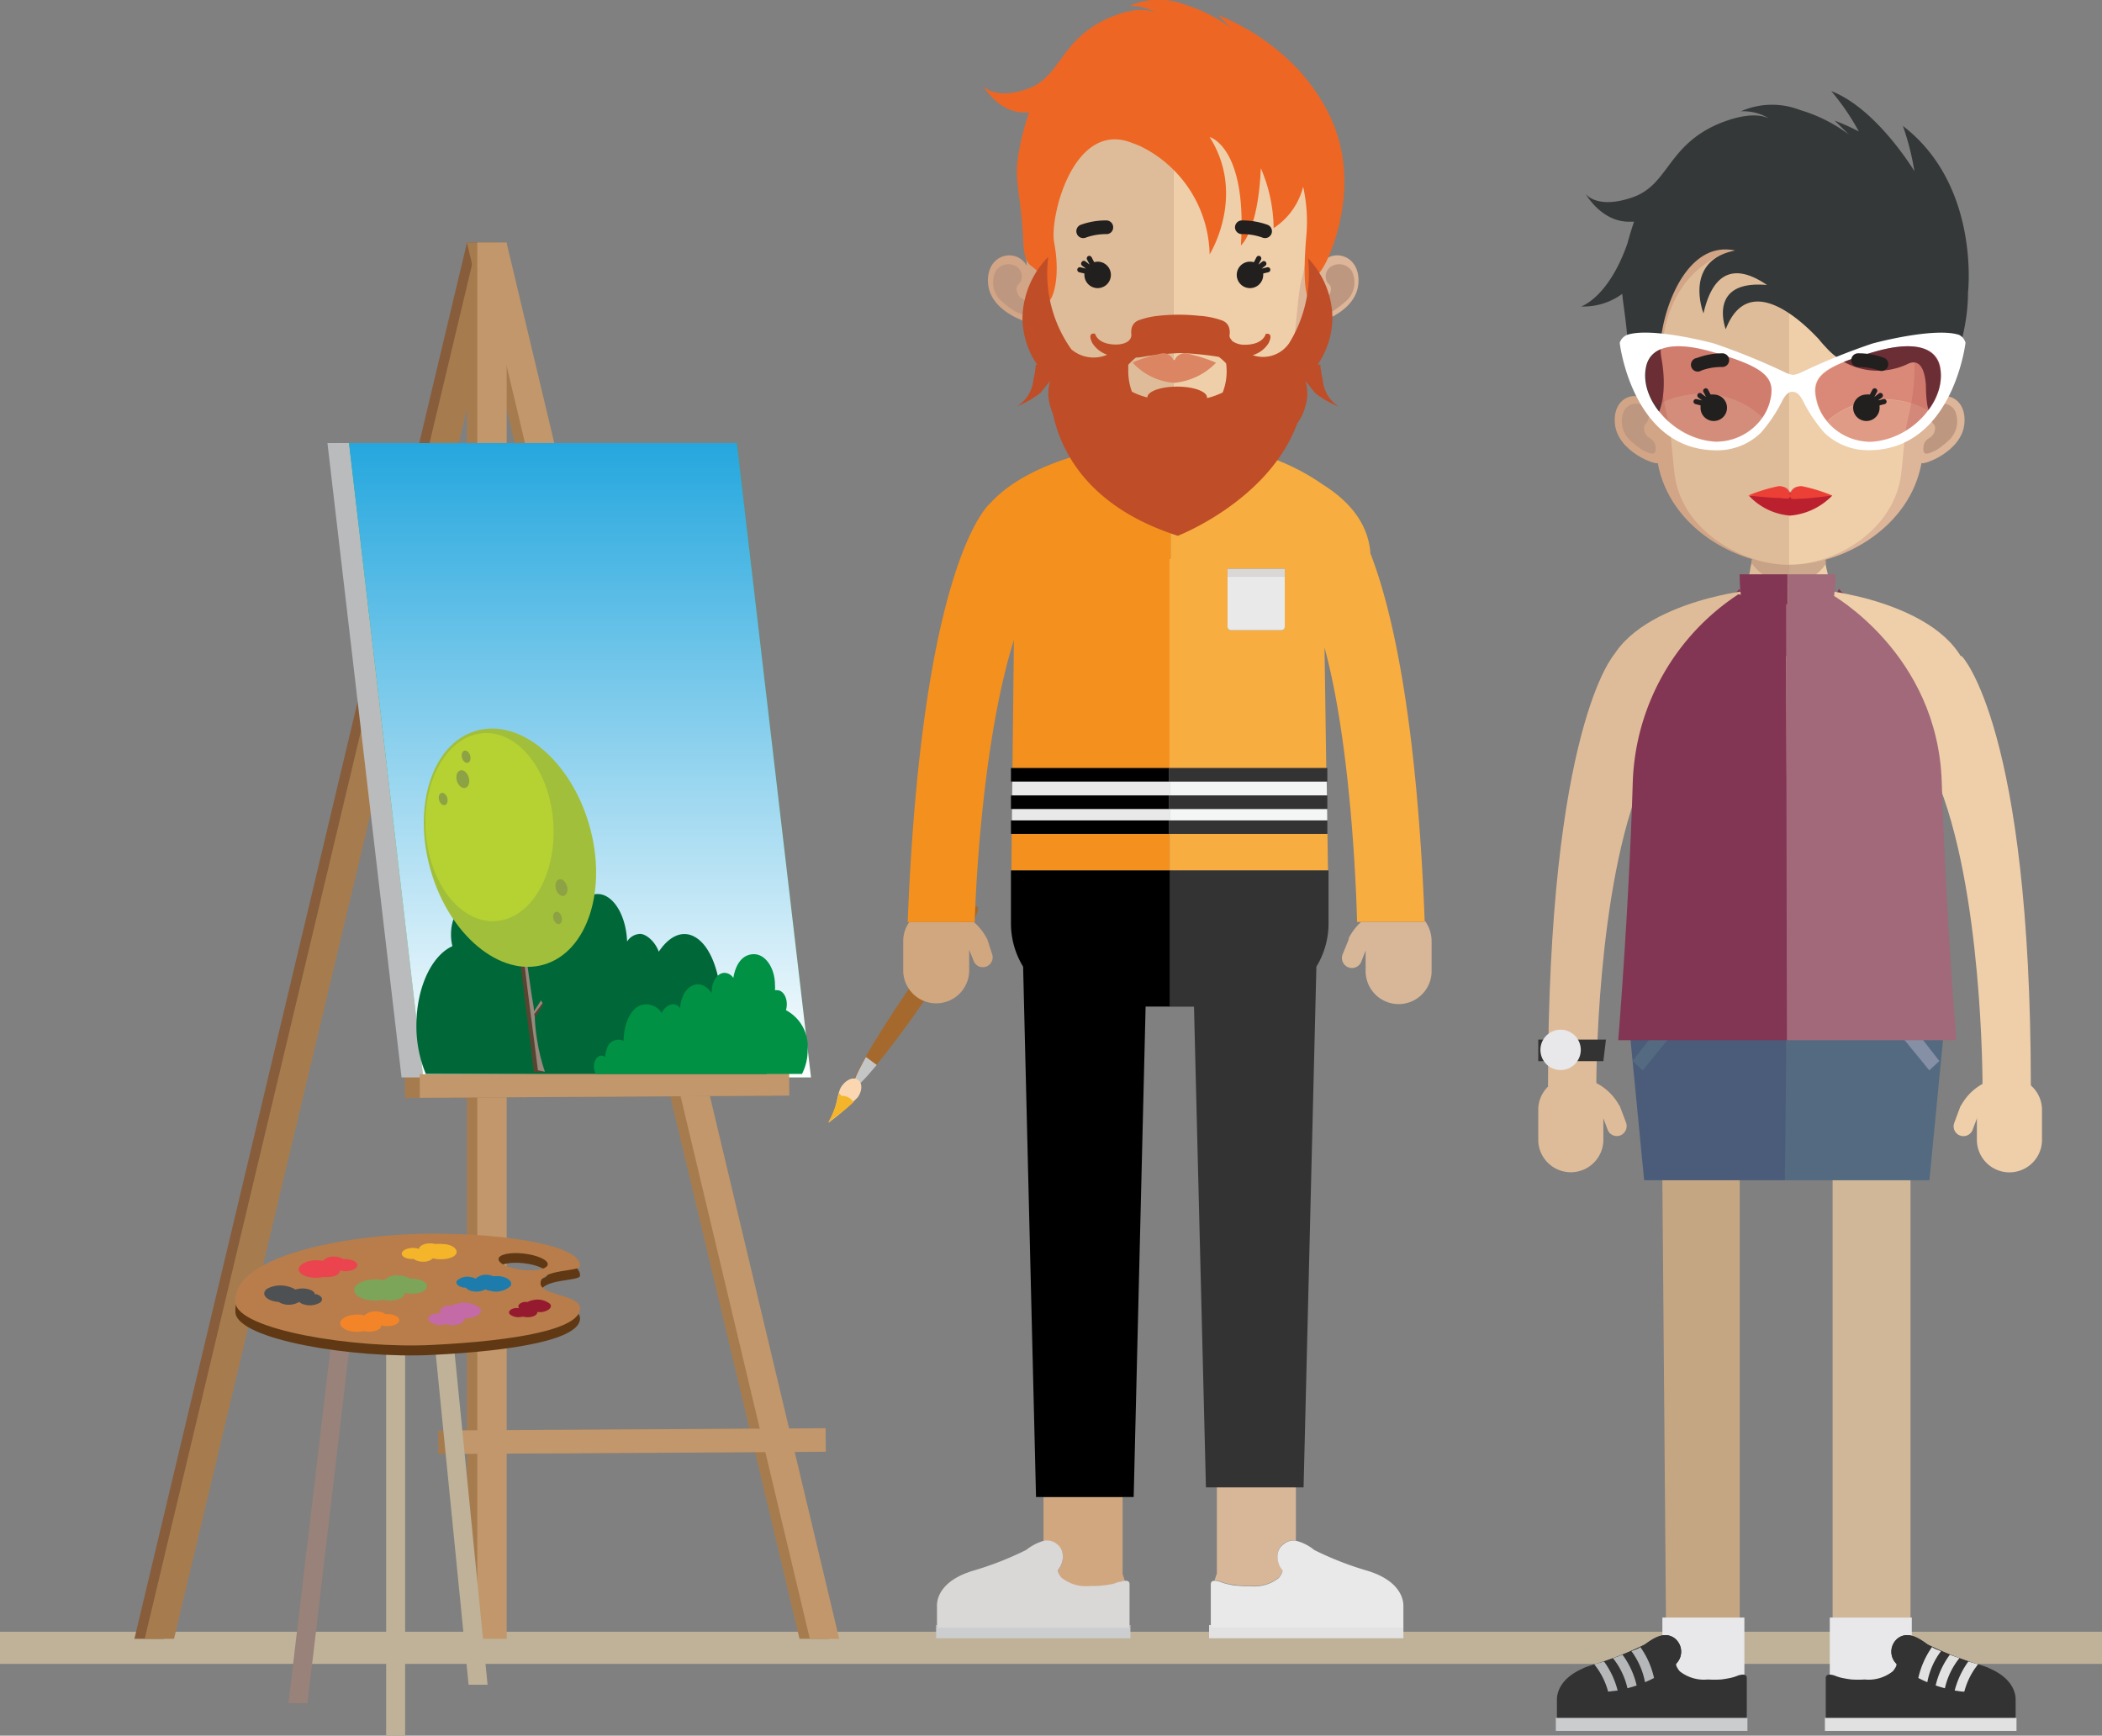 <svg xmlns="http://www.w3.org/2000/svg" xmlns:xlink="http://www.w3.org/1999/xlink" viewBox="0 0 193.74 160"><rect x="0" y="0" width="193.74" height="160" fill="#808080" stroke="none"/><defs><style>.cls-1{fill:#594431;}.cls-2{isolation:isolate;}.cls-3{fill:#a5692d;}.cls-4{fill:#c4c6c5;}.cls-5{fill:#fbd7b1;}.cls-6{fill:#f4b52a;}.cls-7{fill:#dfbc99;}.cls-8{fill:#efcfaa;}.cls-11,.cls-9{fill:#be9780;}.cls-9{opacity:0.7;}.cls-10{fill:#d1a586;}.cls-12{fill:#ddb598;}.cls-13{fill:#c4696f;}.cls-14{fill:#d67374;}.cls-15{fill:#833653;}.cls-16{fill:#353839;}.cls-17,.cls-33{fill:#fff;}.cls-18,.cls-19{fill:#bc1e2d;}.cls-18{opacity:0.4;}.cls-19{opacity:0.29;}.cls-20{fill:#221f1f;}.cls-20,.cls-30,.cls-31{fill-rule:evenodd;}.cls-21{fill:#bb202e;}.cls-22{fill:#ec4036;}.cls-23{fill:#a67c4f;}.cls-24{fill:#bfb298;}.cls-25{fill:#885d3b;}.cls-26{fill:#c1976b;}.cls-27{fill:#b9bbbd;}.cls-28{fill:#37b14a;}.cls-29{fill:url(#linear-gradient);}.cls-30{fill:#006838;}.cls-31{fill:#009145;}.cls-32{clip-path:url(#clip-path);}.cls-33{opacity:0.37;mix-blend-mode:overlay;}.cls-34{fill:#a1bf3a;}.cls-35{fill:#b6d232;}.cls-36{fill:#8da244;}.cls-37{fill:#d1a780;}.cls-38{fill:#d8b798;}.cls-39{fill:#f4901e;}.cls-40{fill:#e9e9ea;}.cls-41{fill:#f8ad40;}.cls-42{fill:#f4f5f5;}.cls-43{fill:#333;}.cls-44{fill:#cccdce;}.cls-45{fill:#dad8d7;}.cls-46{fill:#e2e2e2;}.cls-47{fill:#cdcdd4;}.cls-48{fill:#c5a682;}.cls-49{fill:#e8e7e9;}.cls-50{fill:#cbcccd;}.cls-51{fill:#b6b7b8;}.cls-52{fill:#cfb798;}.cls-53{fill:#e2e1e1;}.cls-54{fill:#4b5c7a;}.cls-55{fill:#536a80;}.cls-56{fill:#858fa5;}.cls-57{fill:#a16979;}.cls-58{fill:#ee6624;}.cls-59{fill:#bf4d27;}.cls-60{fill:#db8562;}.cls-61{fill:#988279;}.cls-62{fill:#603813;}.cls-63{fill:#b87d4a;}.cls-64{fill:#ec444e;}.cls-65{fill:#4e5153;}.cls-66{fill:#f38528;}.cls-67{fill:#7ca55a;}.cls-68{fill:#c46aa7;}.cls-69{fill:#961a2f;}.cls-70{fill:#1e7cac;}</style><linearGradient id="linear-gradient" x1="53.46" y1="99.32" x2="53.46" y2="40.84" gradientUnits="userSpaceOnUse"><stop offset="0" stop-color="#fff"/><stop offset="1" stop-color="#25a7de"/></linearGradient><clipPath id="clip-path"><path class="cls-1" d="M49.21,98.82s-.32-2.68-.64-5.15-.67-5.43-.67-5.43h.61s.51,3.74.6,4.13a5.64,5.64,0,0,1,.11.85l.65-1,.2.38-.78,1.24a17.61,17.61,0,0,0,.21,2,17.19,17.19,0,0,0,.72,2.95Z"/></clipPath></defs><title>object</title><g class="cls-2"><g id="Layer_2" data-name="Layer 2"><path class="cls-3" d="M83.62,91.37c3.16-4.59,6-8.08,6.47-7.8s-1.82,4.24-5,8.83-6.06,8.08-6.47,7.8S80.46,96,83.62,91.37Z"/><path class="cls-4" d="M80.81,98.17l-1-.73c-.88,1.58-1.32,2.62-1.12,2.76S79.66,99.55,80.81,98.17Z"/><path class="cls-5" d="M76.36,103.49a22.13,22.13,0,0,0,2.7-2.34c.43-.62.44-1.34,0-1.62s-1.07,0-1.5.62S77.19,102.24,76.36,103.49Z"/><path class="cls-6" d="M78.66,101.6a1,1,0,0,0-.35-.37,1.19,1.19,0,0,0-.76-.21.92.92,0,0,0-.23-.25,8.92,8.92,0,0,1-1,2.72C76.73,103.17,78,102.26,78.66,101.6Z"/><path class="cls-7" d="M164.86,45.51V68.44H152.4l-.31-.13c0-12.3,7.63-13.22,7.63-13.22.76,0,1.25-1,1.58-2.46,0-.23.09-.47.13-.72.07-.42.13-.87.17-1.33,0-.28.06-.56.08-.85.1-1.14.13-2.38.14-3.57,0-.27,0-.55,0-.82C161.83,45.34,163.51,45.51,164.86,45.51Z"/><path class="cls-8" d="M177.68,68.31l-.29.13H164.86V45.51h0c1.36,0,3-.17,3-.17,0,.32,0,.63,0,.95,0,1.14.05,2.31.14,3.41,0,.28,0,.56.08.83.05.48.11.93.18,1.36h0c0,.19.06.37.09.54.33,1.59.83,2.65,1.62,2.65C170.05,55.09,177.68,56,177.68,68.31Z"/><path class="cls-9" d="M168.34,51.89h0a4,4,0,0,1-3.46,1.88h0a4.36,4.36,0,0,1-3.44-1.87c.07-.42.13-.86.18-1.33,0-.28,0-.56.07-.85a13.55,13.55,0,0,0,3.15.42h0a13,13,0,0,0,3.21-.45c0,.28.06.56.08.83C168.22,51,168.27,51.47,168.34,51.89Z"/><path class="cls-10" d="M164.9,19.21c-13.2,0-13.28,11.05-12.69,18.29-.91-1.72-3.59-1.18-3.37,1.52s4,3.94,3.95,3.64c1.08,6,7.29,9.4,12.11,9.4h.1V19.21Z"/><path class="cls-11" d="M149.69,37.87a1.24,1.24,0,0,1,1.9-.36,1.08,1.08,0,0,1,.31,1.2c-.09.35-.45.37-.36.9a1,1,0,0,0,.52.77,1.17,1.17,0,0,1,.45.48,1.39,1.39,0,0,1,.06.75c-.11.43-.73.08-1.14-.1a7.93,7.93,0,0,1-1.37-1.11A2.39,2.39,0,0,1,149.69,37.87Z"/><path class="cls-12" d="M165,19.21c13.21,0,13.28,11.05,12.69,18.29.91-1.72,3.59-1.18,3.37,1.52s-4,3.94-3.95,3.64c-1.08,6-7.29,9.4-12.11,9.4h-.1V19.21Z"/><path class="cls-11" d="M180.19,37.87a1.25,1.25,0,0,0-1.91-.36,1.1,1.1,0,0,0-.31,1.2c.09.35.46.37.37.9a1,1,0,0,1-.53.77,1.17,1.17,0,0,0-.45.48,1.39,1.39,0,0,0-.06.75c.11.43.73.08,1.14-.1a7.93,7.93,0,0,0,1.37-1.11A2.41,2.41,0,0,0,180.19,37.87Z"/><path class="cls-7" d="M164.79,22.32c-4.35,0-7.53,1.27-9.45,3.76-2.69,3.48-2.59,8.79-1.6,12.61.3,1.16.46,4.31.67,5.46.94,5.16,6.63,7.91,10.38,7.91h.1V22.33Z"/><path class="cls-8" d="M174.22,26.08c-1.91-2.47-5.05-3.73-9.33-3.75V52.05c4.28,0,9.4-3.06,10.27-7.9.21-1.15.37-4.3.67-5.46C176.82,34.88,176.92,29.57,174.22,26.08Z"/><path class="cls-13" d="M167.85,45.51A4.52,4.52,0,0,1,165,46.87a4.24,4.24,0,0,1-2.77-1.33,17.83,17.83,0,0,1,2.77-.21A22.84,22.84,0,0,1,167.85,45.51Z"/><path class="cls-14" d="M165.81,44.88a.75.75,0,0,0-.81.62.73.73,0,0,0-.8-.62,11.47,11.47,0,0,0-2,.63s1.56.17,2,.17.84.17.84-.16c0,.33.33.2.77.2s2.08-.21,2.08-.21A11.21,11.21,0,0,0,165.81,44.88Z"/><path class="cls-15" d="M175.49,68.82H154.25c.06-1,.12-2.87.09-5.36V63a5.06,5.06,0,0,0,0-.54l0-.4c-.08-1-.25-2.19-.45-3.42a9.41,9.41,0,0,1,1.94-2.12,1,1,0,0,1,.18-.14,8.77,8.77,0,0,1,2.32-1.3l.34-.11a6,6,0,0,1,.77-.18,1,1,0,0,0,.67-.27h0l.2-.23a.66.66,0,0,1,.11.24c.25.65,2.76,9.43,4.48,11.1,1.73-1.67,4.23-10.45,4.48-11.1a.57.57,0,0,1,.13-.24,1.11,1.11,0,0,0,.19.23h0a1,1,0,0,0,.67.27,4.26,4.26,0,0,1,.73.17l.34.12a8.17,8.17,0,0,1,2.34,1.28,1.19,1.19,0,0,1,.18.15,9.09,9.09,0,0,1,2,2.13c-.21,1.27-.38,2.48-.45,3.49,0,.14,0,.27,0,.4s0,.27,0,.39v.47c0,2.52,0,4.41.11,5.44"/><path class="cls-16" d="M150,22.44c.3-1.13.61-2,.61-2h-.46c-2.58,0-4-2.57-4-2.57s1,1.47,4.32.32,3.19-4.73,7.89-6.76c2.41-1,3.84-.9,4.68-.52a4.62,4.62,0,0,0-2.58-.65,7.11,7.11,0,0,1,5.45-.12,14.31,14.31,0,0,1,4.49,2.25l-1.3-1.27a19.33,19.33,0,0,1,2.23,1,22.52,22.52,0,0,0-2.54-3.72c4.19,1.61,7.66,7.38,7.66,7.38a24.31,24.31,0,0,0-1.06-4.17c7.15,5.48,6,15.36,6,15.36,0,3.74-1.44,7.49-2.38,8.61s-.64,2.73-.92,2.73c0,0-.56,0-.58-2.81-.07-1-.37-2.48-1.57-2l-.19.09h0A6.39,6.39,0,0,1,168.28,32h0c-.24-.25-.45-.49-.64-.73-1.73-1.86-6.51-6.26-8.58-.92,0,0-1.75-4.57,3.8-4.08-2.26-1.55-4.8-2-5.85,2.62,0,0-1.91-4.83,2.9-5.8-5.13-1.09-7.26,7.45-6.81,9.75.71,3.66-.28,5.77-.65,5.67a5.62,5.62,0,0,0-.36-1.76c-1-2.46-1.86-.75-2-4.09-.12-2.69-.44-4.21-.57-5.57a6,6,0,0,1-3.79,1.16S148.24,27.47,150,22.44Z"/><path class="cls-17" d="M180.57,30.87c-1.88-.62-6.21.32-8,.8A58.21,58.21,0,0,0,166,34.34a2.76,2.76,0,0,1-.72.22,2.3,2.3,0,0,1-.74-.23A61,61,0,0,0,158,31.67c-1.79-.48-6.12-1.42-8-.81a1.17,1.17,0,0,0-.71.74c.06.62,1.41,9.91,8.91,9.91a5.78,5.78,0,0,0,4.09-1.61,13.52,13.52,0,0,0,2-3c.26-.47.54-.81.93-.78h0c.4,0,.67.3.93.77a13.87,13.87,0,0,0,2,3,5.8,5.8,0,0,0,4.09,1.61c7.5,0,8.85-9.28,8.92-9.91A1.18,1.18,0,0,0,180.57,30.87Zm-17.5,6.36a5.15,5.15,0,0,1-5,3.48c-3.64-.16-7-3.78-6.36-6.87.4-2,2.69-2.34,5.83-1.47C163,33.9,163.74,34.9,163.07,37.23Zm9.42,3.48a5.13,5.13,0,0,1-5-3.48c-.68-2.33.06-3.33,5.48-4.86,3.14-.87,5.43-.53,5.83,1.47C179.46,36.93,176.14,40.55,172.49,40.71Z"/><path class="cls-18" d="M162.45,38.5a4.54,4.54,0,0,0,.62-1.27c.67-2.33-.07-3.33-5.49-4.86-3.14-.87-5.43-.53-5.83,1.47a4.93,4.93,0,0,0,.86,3.6,8.31,8.31,0,0,1,4.23-1.12A8,8,0,0,1,162.45,38.5Z"/><path class="cls-18" d="M177.71,37.84a5.11,5.11,0,0,0,1.14-4c-.4-2-2.69-2.34-5.83-1.47-5.42,1.53-6.16,2.53-5.48,4.86a4.24,4.24,0,0,0,.86,1.59,8.11,8.11,0,0,1,5.37-2A8.24,8.24,0,0,1,177.71,37.84Z"/><path class="cls-19" d="M158.11,40.71a5.27,5.27,0,0,0,4.34-2.21,8,8,0,0,0-5.61-2.18,8.31,8.31,0,0,0-4.23,1.12A7.26,7.26,0,0,0,158.11,40.71Z"/><path class="cls-19" d="M177.71,37.84a8.24,8.24,0,0,0-3.94-1,8.11,8.11,0,0,0-5.37,2,5.26,5.26,0,0,0,4.09,1.89A7.18,7.18,0,0,0,177.71,37.84Z"/><path class="cls-20" d="M172,36.37a1.27,1.27,0,0,1,.34,0l.24-.45a.24.24,0,0,1,.32-.1.23.23,0,0,1,.1.32l-.24.45h0l.39-.3a.23.23,0,0,1,.33,0,.25.25,0,0,1,0,.34l-.38.28h0l.5-.12a.24.24,0,0,1,.28.18.23.23,0,0,1-.17.28l-.47.12v.13A1.22,1.22,0,1,1,172,36.37Z"/><path class="cls-20" d="M171.28,33.83a.63.63,0,0,1-.65-.61.63.63,0,0,1,.6-.65,6.78,6.78,0,0,1,2.38.4.63.63,0,1,1-.44,1.18A5.39,5.39,0,0,0,171.28,33.83Z"/><path class="cls-20" d="M158,36.37a1.19,1.19,0,0,0-.33,0l-.24-.45a.24.24,0,0,0-.32-.1.23.23,0,0,0-.1.32l.23.45h0l-.4-.3a.24.24,0,0,0-.33,0,.24.24,0,0,0,0,.34l.37.28h0l-.5-.12a.25.25,0,0,0-.29.18.24.24,0,0,0,.18.28l.47.12s0,.08,0,.13A1.22,1.22,0,1,0,158,36.37Z"/><path class="cls-20" d="M158.77,32.57a.63.63,0,1,1-.05,1.26,5.42,5.42,0,0,0-1.89.32A.63.63,0,1,1,156.4,33,6.76,6.76,0,0,1,158.77,32.57Z"/><path class="cls-21" d="M168.88,45.68A6.11,6.11,0,0,1,165,47.53a5.8,5.8,0,0,1-3.78-1.81,24.93,24.93,0,0,1,3.78-.28A31.48,31.48,0,0,1,168.88,45.68Z"/><path class="cls-22" d="M166.1,44.82a1,1,0,0,0-1.1.84,1,1,0,0,0-1.09-.84,15.49,15.49,0,0,0-2.79.86s2.13.22,2.73.22,1.14.24,1.15-.21c0,.45.45.28,1.05.28s2.83-.29,2.83-.29A15.34,15.34,0,0,0,166.1,44.82Z"/><rect class="cls-23" x="43.04" y="22.37" width="2.71" height="128.7"/><rect class="cls-24" y="150.42" width="193.74" height="2.96"/><polygon class="cls-25" points="43.04 22.37 45.75 22.37 15.09 151.07 12.39 151.07 43.04 22.37"/><rect class="cls-23" x="40.4" y="131.76" width="34.05" height="2.17" transform="translate(-0.79 0.35) rotate(-0.34)"/><polygon class="cls-23" points="45.75 22.37 43.04 22.37 73.69 151.07 76.4 151.07 45.75 22.37"/><polygon class="cls-23" points="43.99 22.37 46.69 22.37 16.04 151.07 13.34 151.07 43.99 22.37"/><rect class="cls-26" x="43.99" y="22.37" width="2.71" height="128.7"/><polygon class="cls-26" points="46.69 22.37 43.99 22.37 74.64 151.07 77.35 151.07 46.69 22.37"/><rect class="cls-23" x="37.33" y="98.93" width="34.05" height="2.17" transform="translate(-0.6 0.33) rotate(-0.34)"/><polygon class="cls-27" points="30.18 40.84 65.92 40.84 72.75 99.32 37.01 99.32 30.18 40.84"/><polygon class="cls-28" points="32.17 40.84 67.91 40.84 74.75 99.32 39.01 99.32 32.17 40.84"/><polygon class="cls-29" points="32.17 40.84 67.91 40.84 74.75 99.32 39.01 99.32 32.17 40.84"/><rect class="cls-26" x="38.7" y="98.93" width="34.05" height="2.17" transform="translate(-0.6 0.33) rotate(-0.34)"/><path class="cls-30" d="M53,84c2-3.35,4.66-.9,4.8,2.79A1.47,1.47,0,0,1,59,86.09c.52,0,1.36.65,1.72,1.64.93-1.4,2.13-2,3.27-1.39,1.52.79,2.48,3.48,2.5,6.53.94-.66,2.12,0,2.58,1.56a6.47,6.47,0,0,1,.24,1.43.79.79,0,0,1,.57-.26c.63,0,1.15.91,1.15,2A3,3,0,0,1,70.68,99H39.25a11.43,11.43,0,0,1-.87-4.48c0-3.49,1.41-6.44,3.32-7.3a4.28,4.28,0,0,1-.13-1.09c0-1.43.65-2.59,1.45-2.59a.94.94,0,0,1,.36.08c0-.3-.05-.61-.05-.93,0-3.17,1.45-5.73,3.23-5.73,1.52,0,2.8,1.88,3.14,4.4A1.66,1.66,0,0,1,51,80.44c1.08,0,2,1.55,2,3.48V84Z"/><path class="cls-31" d="M65.59,91.53c-1.23-1.67-2.81-.45-2.9,1.39a.88.88,0,0,0-.7-.35,1.33,1.33,0,0,0-1,.82,1.66,1.66,0,0,0-2-.7c-.92.4-1.5,1.74-1.51,3.26a1.11,1.11,0,0,0-1.56.78,2.42,2.42,0,0,0-.14.71.58.58,0,0,0-.35-.13c-.38,0-.69.46-.69,1a1.33,1.33,0,0,0,.18.69h19a4.8,4.8,0,0,0,.52-2.23,3.79,3.79,0,0,0-2-3.65,1.92,1.92,0,0,0,.08-.55c0-.71-.39-1.29-.88-1.29a.78.78,0,0,0-.21,0,3.46,3.46,0,0,0,0-.46c0-1.58-.87-2.86-1.94-2.86s-1.69.93-1.9,2.19a1,1,0,0,0-.81-.47c-.65,0-1.18.78-1.18,1.74v0Z"/><path class="cls-1" d="M49.21,98.82s-.32-2.68-.64-5.15-.67-5.43-.67-5.43h.61s.51,3.74.6,4.13a5.64,5.64,0,0,1,.11.85l.65-1,.2.38-.78,1.24a17.61,17.61,0,0,0,.21,2,17.19,17.19,0,0,0,.72,2.95Z"/><g class="cls-32"><path class="cls-33" d="M49.58,98.66s-.4-3.13-.72-5.6-.67-5.42-.67-5.42h.61s.51,3.73.6,4.13a6.2,6.2,0,0,1,.12.84l.64-1,.21.38-1.14,1.51s0-.26.2,1.25a22.94,22.94,0,0,0,1.34,4.16Z"/></g><ellipse class="cls-34" cx="47" cy="78.15" rx="7.6" ry="11.22" transform="translate(-19.88 16.15) rotate(-16.15)"/><ellipse class="cls-35" cx="45.12" cy="76.25" rx="5.89" ry="8.68" transform="translate(-4.8 3.05) rotate(-3.68)"/><ellipse class="cls-36" cx="40.84" cy="73.66" rx="0.39" ry="0.58" transform="translate(-18.87 14.26) rotate(-16.15)"/><ellipse class="cls-36" cx="42.96" cy="69.76" rx="0.39" ry="0.58" transform="translate(-17.71 14.7) rotate(-16.15)"/><ellipse class="cls-36" cx="42.65" cy="71.83" rx="0.57" ry="0.84" transform="translate(-18.29 14.69) rotate(-16.15)"/><path class="cls-36" d="M51.21,81.82c.06.43.36.77.66.77s.49-.34.42-.77-.36-.77-.66-.77S51.14,81.4,51.21,81.82Z"/><ellipse class="cls-36" cx="51.39" cy="84.62" rx="0.39" ry="0.58" transform="translate(-21.51 17.63) rotate(-16.15)"/><rect class="cls-26" x="42.06" y="131.76" width="34.05" height="2.17" transform="translate(-0.79 0.35) rotate(-0.34)"/><path class="cls-37" d="M83.81,85a3,3,0,0,0-.56,1.78v2.67a3,3,0,1,0,6.08,0v-1.9l.4,1a.9.9,0,0,0,1.17.55A.91.91,0,0,0,91.46,88L91,86.59l-.06-.11h0A5.2,5.2,0,0,0,89.76,85h-6Z"/><path class="cls-38" d="M131.31,84.86V85h-5.87a5.2,5.2,0,0,0-1.13,1.49h0l0,.11L123.74,88a.92.92,0,0,0,1.74.62l.39-1v1.9a3,3,0,1,0,6.08,0V86.77A3.16,3.16,0,0,0,131.31,84.86Z"/><path class="cls-37" d="M96.18,142.07a1.4,1.4,0,0,1,1.18.25,1.35,1.35,0,0,1,.59,1,1.9,1.9,0,0,1-.42,1.41c-.13.17.23.65.32.74a3.59,3.59,0,0,0,2.62.76,10,10,0,0,0,1.22-.05c.31,0,.61-.09.92-.15s.43-.14.67-.21a1.39,1.39,0,0,1,.4-.09c-.07-.21-.13-.42-.21-.62V138H96.18Z"/><path class="cls-38" d="M112.16,145.06a6.45,6.45,0,0,0-.21.62,1.46,1.46,0,0,1,.48.09,6.56,6.56,0,0,0,.67.21c.31.06.61.12.92.15a9.88,9.88,0,0,0,1.22.05,3.61,3.61,0,0,0,2.62-.76c.09-.09.44-.57.32-.74a1.92,1.92,0,0,1-.43-1.4,1.37,1.37,0,0,1,.6-1,1.4,1.4,0,0,1,1.09-.26v-4.95h-7.28Z"/><polygon class="cls-39" points="105.88 80.24 107.81 80.24 107.81 76.87 107.75 76.87 107.68 76.87 93.25 76.87 93.22 80.24 94.08 80.24 105.88 80.24"/><path class="cls-39" d="M107.81,70.8V51.5h.12V43.9h0a1.51,1.51,0,0,1-.47-.09c-.46.15-1.38.45-2.52.79s-1.57-.2-1.63-.59a11.23,11.23,0,0,1,.25-1.15c.06-.26-.62-.18-.21-1.37l0,0v-.38h-.21s-8,1.06-11.81,5.22h0S85,51.13,83.66,85h6.18S90.22,69.3,93.45,59L93.32,70.8h14.49Z"/><polygon class="cls-40" points="107.75 75.63 107.81 75.63 107.81 74.57 107.75 74.57 93.28 74.57 93.27 75.63 107.68 75.63 107.75 75.63"/><polygon class="cls-40" points="107.81 73.33 107.81 72.04 107.75 72.04 93.31 72.04 93.29 73.33 107.75 73.33 107.81 73.33"/><polygon class="cls-41" points="107.81 76.87 107.81 80.24 109.74 80.24 121.54 80.24 122.4 80.24 122.34 76.25 122.34 76.87 107.81 76.87"/><polygon class="cls-42" points="107.81 75.63 122.33 75.63 122.32 74.57 107.81 74.57 107.81 75.63"/><polygon class="cls-42" points="107.81 73.33 122.3 73.33 122.28 72.04 107.81 72.04 107.81 73.33"/><path class="cls-41" d="M131.31,85v-.13c-.74-19.08-3.08-28.91-5-33.86-.2-2.86-2.09-4.91-4.41-6.36a20.12,20.12,0,0,0-9.27-3.48v.29h0l-.09.15c.34,1.08-.29,1-.24,1.26a9.06,9.06,0,0,1,.25,1.15c-.06.39-.39,1-1.62.59s-2.1-.65-2.55-.8a1.49,1.49,0,0,1-.47.1v7.6h-.12V70.8h14.45l-.16-11.11c2.7,9.91,3,25.3,3,25.3h6.18ZM118.42,53.11v4.68a.32.32,0,0,1-.34.3h-4.59a.32.32,0,0,1-.35-.3V52.43h5.28Z"/><path class="cls-43" d="M109.74,80.24h-1.93V92.8h2.24l1.1,44.31h9l1.18-48a7.62,7.62,0,0,0,1.12-4V80.24h-12.7Z"/><path d="M107.81,80.24H93.18v4.87h0a7.65,7.65,0,0,0,1.12,4L95.49,138h9l1.1-45.21h2.23V80.24Z"/><polygon class="cls-44" points="86.36 150.02 86.36 149.8 86.28 149.8 86.28 151.02 104.19 151.02 104.19 149.8 104.11 149.8 104.11 150.02 86.36 150.02"/><path class="cls-45" d="M102.61,146c-.31.06-.61.12-.92.15a10,10,0,0,1-1.22.05,3.59,3.59,0,0,1-2.62-.76c-.09-.09-.45-.57-.32-.74a1.9,1.9,0,0,0,.42-1.41,1.35,1.35,0,0,0-.59-1,1.4,1.4,0,0,0-1.18-.25,4.74,4.74,0,0,0-1.6.84,29.67,29.67,0,0,1-4.88,1.91c-2.71.81-3.36,2.3-3.34,3.25v2h17.75v-4c0-.28-.21-.34-.43-.32a1.39,1.39,0,0,0-.4.09C103,145.84,102.85,145.93,102.61,146Z"/><polygon class="cls-46" points="111.6 150.02 111.6 149.8 111.44 149.8 111.44 151.02 129.35 151.02 129.35 149.8 129.35 149.8 129.35 150.02 111.6 150.02"/><path class="cls-40" d="M118.35,142.32a1.37,1.37,0,0,0-.6,1,1.92,1.92,0,0,0,.43,1.4c.12.17-.23.65-.32.74a3.61,3.61,0,0,1-2.62.76,9.88,9.88,0,0,1-1.22-.05c-.31,0-.61-.09-.92-.15a6.56,6.56,0,0,1-.67-.21,1.46,1.46,0,0,0-.48-.09c-.19,0-.35.08-.35.32v4h17.75v-2c0-.95-.64-2.44-3.34-3.25a29.33,29.33,0,0,1-4.88-1.91,4.29,4.29,0,0,0-1.69-.85A1.4,1.4,0,0,0,118.35,142.32Z"/><path class="cls-40" d="M107.93,41.52v-1.6h-.34l-1,1.39.37.18.89,0v0Z"/><path class="cls-42" d="M108.8,41.49l0,.07a.64.64,0,0,0,0-.07l.45-.21-.93-1.36h-.44v1.6Z"/><path class="cls-47" d="M103.33,41.49c0-.06,0-.12.08-.19.44-1.1,2.4-.36,3.23,0l1-1.39H103.3v1.53Z"/><path class="cls-40" d="M109.3,41.28c.87-.38,2.73-1.05,3.16,0a2.11,2.11,0,0,1,.1.3l.09-.15h0V39.92h-4.29Z"/><path d="M107,41.49l-.37-.18c-.83-.37-2.79-1.11-3.23,0,0,.07,0,.13-.08.19-.41,1.19.27,1.11.21,1.37a11.23,11.23,0,0,0-.25,1.15c.06.39.4,1,1.63.59s2.06-.64,2.52-.79C106.3,43.37,107,41.49,107,41.49Z"/><path class="cls-43" d="M109.3,41.28l-.45.21a.64.64,0,0,1,0,.07c.11.33.56,1.84-.43,2.24.45.15,1.39.46,2.55.8s1.56-.2,1.62-.59a9.06,9.06,0,0,0-.25-1.15c0-.25.58-.18.24-1.26a2.11,2.11,0,0,0-.1-.3C112,40.23,110.17,40.9,109.3,41.28Z"/><path class="cls-43" d="M107,41.49s-.71,1.88.43,2.32a1.51,1.51,0,0,0,.47.09V41.52Z"/><path d="M108.83,41.56l0-.07-.87,0h0V43.9h0a1.49,1.49,0,0,0,.47-.1C109.39,43.4,108.94,41.89,108.83,41.56Z"/><rect class="cls-45" x="113.14" y="52.43" width="5.28" height="0.69"/><path class="cls-40" d="M113.14,57.79a.32.32,0,0,0,.35.3h4.59a.32.32,0,0,0,.34-.3V53.11h-5.28Z"/><polygon points="107.75 76.87 107.75 75.63 107.68 75.63 93.27 75.63 93.18 75.63 93.18 76.87 93.25 76.87 107.68 76.87 107.75 76.87"/><polygon class="cls-43" points="107.75 75.63 107.75 76.87 107.81 76.87 122.34 76.87 122.34 76.25 122.34 75.63 122.33 75.63 107.81 75.63 107.75 75.63"/><polygon points="107.75 73.33 93.29 73.33 93.18 73.33 93.18 74.57 93.28 74.57 107.75 74.57 107.75 73.33"/><polygon class="cls-43" points="107.75 73.33 107.75 74.57 107.81 74.57 122.32 74.57 122.34 74.57 122.34 73.33 122.3 73.33 107.81 73.33 107.75 73.33"/><polygon points="107.75 70.8 93.32 70.8 93.18 70.8 93.18 72.04 93.31 72.04 107.75 72.04 107.75 70.8"/><polygon class="cls-43" points="107.75 70.8 107.75 72.04 107.81 72.04 122.28 72.04 122.34 72.04 122.34 70.8 122.26 70.8 107.81 70.8 107.75 70.8"/><polygon class="cls-48" points="160.35 155.19 153.6 155.19 153.16 101.56 160.35 101.56 160.35 155.19"/><path class="cls-48" d="M160.83,156c0,1.71,0,3.1-3.1,3.1H147.65c-1.72,0-3.1-1-3.1-2.68h0c0-.87.58-2.23,3.06-3L158,151.27c1.72,0,2.85,3,2.85,4.75Z"/><rect class="cls-49" x="153.22" y="149.11" width="7.56" height="6.52"/><path class="cls-43" d="M161,156.23v2.37h-17.5v-1.92c0-.94.63-2.4,3.29-3.2a29.9,29.9,0,0,0,4.81-1.88c.81-.58,1.81-1.26,2.74-.59a1.57,1.57,0,0,1,.17,2.34c-.12.16.23.63.32.72a3.59,3.59,0,0,0,2.58.75,9.63,9.63,0,0,0,1.2,0,9.09,9.09,0,0,0,.91-.15,3.89,3.89,0,0,0,.66-.21c.27-.09.82-.22.82.23Z"/><rect class="cls-50" x="143.4" y="158.36" width="17.66" height="1.2"/><path class="cls-43" d="M149,155.85a11.86,11.86,0,0,0,4.74-1.93c.26-.18.51-.37.76-.57a1.57,1.57,0,0,0-.17-2.34c-.93-.67-1.93,0-2.74.59a29.9,29.9,0,0,1-4.81,1.88l-.7.24a1.27,1.27,0,0,0-.6,1.47C145.7,156.28,148.41,155.94,149,155.85Z"/><path class="cls-51" d="M146.94,153.42a6.79,6.79,0,0,1,1.28,2.52l.77-.09.11,0a7.76,7.76,0,0,0-1.26-2.69Z"/><path class="cls-51" d="M148.66,152.85a6.76,6.76,0,0,1,1.34,2.78c.28-.08.57-.16.85-.26a7.69,7.69,0,0,0-1.31-2.84C149.24,152.65,149,152.75,148.66,152.85Z"/><path class="cls-51" d="M150.37,152.21a7,7,0,0,1,1.25,2.86,8.93,8.93,0,0,0,.83-.39,7.81,7.81,0,0,0-1.26-2.85C151,152,150.68,152.08,150.37,152.21Z"/><rect class="cls-52" x="168.91" y="101.01" width="7.18" height="54.19"/><path class="cls-52" d="M168.43,156c0,1.71,0,3.1,3.1,3.1h10.09c1.71,0,3.1-1,3.1-2.68h0c0-.87-.59-2.23-3.06-3l-10.38-2.19c-1.72,0-2.85,3-2.85,4.75Z"/><rect class="cls-49" x="168.65" y="149.11" width="7.56" height="6.52"/><path class="cls-43" d="M168.28,156.23v2.37h17.5v-1.92c0-.94-.62-2.4-3.29-3.2a29.9,29.9,0,0,1-4.81-1.88c-.81-.58-1.81-1.26-2.74-.59a1.57,1.57,0,0,0-.17,2.34c.13.16-.23.63-.32.72a3.58,3.58,0,0,1-2.58.75,9.63,9.63,0,0,1-1.2,0,9.09,9.09,0,0,1-.91-.15,3.89,3.89,0,0,1-.66-.21c-.27-.09-.82-.22-.82.23Z"/><rect class="cls-53" x="168.2" y="158.36" width="17.66" height="1.2"/><path class="cls-43" d="M180.27,155.85a11.82,11.82,0,0,1-4.73-1.93c-.27-.18-.52-.37-.77-.57a1.57,1.57,0,0,1,.17-2.34c.93-.67,1.93,0,2.74.59a29.9,29.9,0,0,0,4.81,1.88l.7.24a1.26,1.26,0,0,1,.6,1.47C183.56,156.28,180.85,155.94,180.27,155.85Z"/><path class="cls-53" d="M182.32,153.42a6.66,6.66,0,0,0-1.27,2.52c-.35,0-.63-.07-.78-.09l-.11,0a8,8,0,0,1,1.26-2.69Z"/><path class="cls-53" d="M180.6,152.85a6.76,6.76,0,0,0-1.34,2.78c-.28-.08-.57-.16-.85-.26a7.69,7.69,0,0,1,1.31-2.84C180,152.65,180.31,152.75,180.6,152.85Z"/><path class="cls-53" d="M178.9,152.21a6.81,6.81,0,0,0-1.26,2.86,8.93,8.93,0,0,1-.83-.39,8,8,0,0,1,1.26-2.85C178.3,152,178.58,152.08,178.9,152.21Z"/><polygon class="cls-54" points="161.39 108.8 151.54 108.8 150.15 94.48 164.67 94.48 164.67 108.8 161.39 108.8"/><polygon class="cls-55" points="179.22 94.48 177.83 108.8 164.51 108.8 164.67 94.4 179.22 94.48"/><polygon class="cls-55" points="153.16 94.34 150.47 97.81 151.41 98.67 154.82 94.48 153.16 94.34"/><polygon class="cls-56" points="176.06 94.34 178.75 97.81 177.82 98.67 174.4 94.48 176.06 94.34"/><path class="cls-7" d="M160.4,54.54h4.28v9.2h-16.9C147.78,56.18,160.4,54.54,160.4,54.54Z"/><path class="cls-8" d="M169,54.54h-4.28v9.2h16.9C181.62,56.18,169,54.54,169,54.54Z"/><path class="cls-8" d="M178.4,71.59c4.39,10.21,4.33,28.57,4.33,28.57h4.45c0-33.08-6.34-39.65-6.34-39.65l-15.77-5.95,0,16.73h0Z"/><path class="cls-8" d="M182.21,105a3,3,0,0,0,3,3.07h0a3,3,0,0,0,3-3.07v-2.62a3,3,0,0,0-3-3.06h0a3,3,0,0,0-3,3.06Z"/><path class="cls-8" d="M180.12,103.52a.9.9,0,0,0,.55,1.16h0a.9.9,0,0,0,1.15-.55l.51-1.35a.91.91,0,0,0-.55-1.16h0a.92.92,0,0,0-1.16.55Z"/><path class="cls-8" d="M180.67,102.06a5,5,0,0,1,4.38-2.76v3.43H182.3Z"/><path class="cls-7" d="M147.78,105a3,3,0,0,1-3,3.06h0a3,3,0,0,1-3-3.06v-2.63a3,3,0,0,1,3-3.06h0a3,3,0,0,1,3,3.06Z"/><path class="cls-7" d="M149.88,103.51a.93.93,0,0,1-.55,1.16h0a.9.9,0,0,1-1.16-.55l-.51-1.35a.9.9,0,0,1,.55-1.15h0a.9.9,0,0,1,1.16.54Z"/><path class="cls-7" d="M149.32,102.05a5,5,0,0,0-4.38-2.76v3.44h2.75Z"/><path class="cls-7" d="M151.46,71.59c-4.39,10.21-4.33,28.57-4.33,28.57h-4.45c0-33.08,6.09-39.81,6.09-39.81l16-5.79.06,16.73h0Z"/><path class="cls-15" d="M164.75,52.94h-4.41c0,7.35,4.42,7.57,4.42,7.57Z"/><path class="cls-57" d="M164.76,60.51s4.41-.22,4.41-7.57h-4.4Z"/><path class="cls-15" d="M160.23,54.78a21.57,21.57,0,0,0-9.74,17.34c-.36,11.87-1.34,23.77-1.34,23.77h15.61l-.14-40.18Z"/><path class="cls-57" d="M168.78,54.78s9.83,5.47,10.19,17.34,1.34,23.77,1.34,23.77H164.7l-.08-40.18Z"/><polygon class="cls-43" points="141.78 95.83 148.02 95.83 147.78 97.82 141.78 97.82 141.78 95.83"/><path class="cls-49" d="M145.7,96.78a1.86,1.86,0,1,1-1.86-1.86A1.86,1.86,0,0,1,145.7,96.78Z"/><path class="cls-9" d="M111.85,39.32h0a4.34,4.34,0,0,1-3.72,2h0a4.71,4.71,0,0,1-3.7-2c.08-.45.14-.93.19-1.43l.09-.91a14.93,14.93,0,0,0,3.38.44h0a14,14,0,0,0,3.46-.48l.09.89C111.72,38.37,111.77,38.86,111.85,39.32Z"/><path class="cls-10" d="M108.1,5.92c-14,0-14.09,11.23-13.46,18.57-1-1.72-3.81-1.08-3.57,1.68S95.3,30,95.25,29.72c1.14,6,7.75,9.3,12.85,9.77h.11V5.93Z"/><path class="cls-11" d="M91.77,25a1.39,1.39,0,0,1,2-.37,1.08,1.08,0,0,1,.34,1.23c-.1.35-.5.38-.4.92a1,1,0,0,0,.57.78,1.29,1.29,0,0,1,.48.5,1.25,1.25,0,0,1,.06.76c-.11.44-.78.09-1.23-.1a9.22,9.22,0,0,1-1.47-1.14A2.34,2.34,0,0,1,91.77,25Z"/><path class="cls-12" d="M108.17,5.92c14,0,14.09,11.23,13.47,18.57,1-1.72,3.8-1.08,3.56,1.68S121,30,121,29.72c-1.14,6-7.75,9.3-12.85,9.77h-.11V5.93Z"/><path class="cls-11" d="M124.6,25a1.39,1.39,0,0,0-2-.37,1.08,1.08,0,0,0-.34,1.23c.1.35.5.38.4.92a1,1,0,0,1-.57.78,1.29,1.29,0,0,0-.48.5,1.25,1.25,0,0,0-.06.76c.11.44.78.09,1.23-.1a9.22,9.22,0,0,0,1.47-1.14A2.34,2.34,0,0,0,124.6,25Z"/><path class="cls-7" d="M108,9.11c-4.68,0-8.1,1.29-10.18,3.84-2.89,3.55-2.78,9-1.71,12.88.32,1.19.49,4.41.72,5.59,1,5.27,7.13,8.08,11.17,8.08h.11V9.11Z"/><path class="cls-8" d="M118.18,13c-2.06-2.53-5.44-3.82-10-3.84V39.49c4.6-.05,10.11-3.12,11.06-8.07.22-1.18.39-4.4.71-5.59C121,21.94,121.08,16.52,118.18,13Z"/><path class="cls-58" d="M119.7,6.45a21.09,21.09,0,0,0-7.45-5.07l1.23,1.23A13.36,13.36,0,0,0,109.24.44a6.56,6.56,0,0,0-5.14.12,4.27,4.27,0,0,1,2.43.62c-.78-.36-2.14-.49-4.41.51-4.43,2-4.35,5.44-7.44,6.51s-4.08-.31-4.08-.31,1.38,2.47,3.81,2.48h.44A23.15,23.15,0,0,0,93.76,15c-.18,2,.38,3.39.55,7.17.15,3.22,1,1.57,1.9,3.95a5.48,5.48,0,0,1,.34,1.69c.35.1,1.28-1.93.61-5.46-.43-2.29,1.71-11,6.89-9.28.35.12.67.25,1,.38a11.35,11.35,0,0,1,6.44,10s3.41-5.44,0-10.82c0,0,3.48.91,2.88,10,0,0,1.59-1.28,1.84-7.12a14.26,14.26,0,0,1,1.18,5.52,6.42,6.42,0,0,0,2.72-3.82,14.88,14.88,0,0,1,.28,4.68c-.48,5.84.41,5.8.41,5.8.27,0,0-1.55.87-2.63s2.24-4.69,2.24-8.29S122.72,9.86,119.7,6.45Z"/><path class="cls-59" d="M121.91,35a9.75,9.75,0,0,1-.22-1.39h-.25a7.72,7.72,0,0,0,1.37-4.34,8.17,8.17,0,0,0-2.25-5.47,12.48,12.48,0,0,1,.08,1.38,12.19,12.19,0,0,1-1.83,6.47,2.92,2.92,0,0,1-3.35,1.09,2.59,2.59,0,0,0,1.46-1.1s.54-1-.26-.86c0,0-.19,1-1.94,1a1.92,1.92,0,0,1-1.14-.34l-.11-.15-.09-.12a.61.61,0,0,1-.06-.25s.25-1.07-.74-1.4a7.86,7.86,0,0,0-1.9-.4h-.08a17.3,17.3,0,0,0-3.91,0,7.43,7.43,0,0,0-1.67.38c-1,.33-.71,1.43-.74,1.4-.07.89-1.4.86-1.4.86-1.75,0-1.95-1-1.95-1-.79-.12-.25.86-.25.86a2.61,2.61,0,0,0,1.37,1.08,3.18,3.18,0,0,1-3.3-.49,12.07,12.07,0,0,1-2.23-7,11,11,0,0,1,.1-1.53,8.23,8.23,0,0,0-2.38,5.62,7.72,7.72,0,0,0,1.37,4.34h-.14A9.75,9.75,0,0,1,95.25,35a3.26,3.26,0,0,1-1.5,2.45,8.92,8.92,0,0,0,2.15-1.24c.2-.24.74-.91.9-1.12h0a3.91,3.91,0,0,0,0,2.33,3.49,3.49,0,0,0,.25.73c.7,3.34,3.16,8.56,11.51,11.24,0,0,8.38-3.23,11-10.35a4.58,4.58,0,0,0,.76-1.62,3.88,3.88,0,0,0,0-2.3v0l.91,1.12a8.92,8.92,0,0,0,2.15,1.24A3.26,3.26,0,0,1,121.91,35Zm-9.26,1.2a7.35,7.35,0,0,1-1.4.5.15.15,0,0,0,0-.06c0-.55-1.23-1-2.75-1s-2.75.44-2.75,1v0a6.69,6.69,0,0,1-1.42-.53,5.47,5.47,0,0,1-.34-1.92c0-.19,0-.37,0-.56a5.67,5.67,0,0,1,.71-.67h0c.36,0,.7-.08,1-.13a29,29,0,0,1,3-.28h.22a29.24,29.24,0,0,1,3,.28l.42.07h0a4.85,4.85,0,0,1,.67.6,5.37,5.37,0,0,1-.32,2.69Z"/><path class="cls-20" d="M115.23,24.12a1.27,1.27,0,0,1,.34.05l.24-.46a.24.24,0,0,1,.32-.1.25.25,0,0,1,.1.32l-.24.46h0l.39-.3a.24.24,0,0,1,.28.38l-.37.29h0l.5-.12a.24.24,0,0,1,.29.17.24.24,0,0,1-.18.29l-.47.11a.57.57,0,0,1,0,.13,1.22,1.22,0,1,1-1.22-1.22Z"/><path class="cls-20" d="M114.49,21.58a.63.63,0,0,1-.66-.6.64.64,0,0,1,.61-.66,6.83,6.83,0,0,1,2.38.4.63.63,0,0,1-.44,1.19A5.58,5.58,0,0,0,114.49,21.58Z"/><path class="cls-20" d="M101.19,24.12a1.27,1.27,0,0,0-.34.05l-.24-.46a.24.24,0,0,0-.32-.1.25.25,0,0,0-.1.32l.24.46h0l-.39-.3a.23.23,0,0,0-.33.05.24.24,0,0,0,0,.33l.38.29h0l-.5-.12a.24.24,0,0,0-.29.17.24.24,0,0,0,.17.29l.48.11a.57.57,0,0,0,0,.13,1.22,1.22,0,1,0,1.22-1.22Z"/><path class="cls-20" d="M102,20.32a.63.63,0,0,1,.6.66.61.61,0,0,1-.65.6,5.58,5.58,0,0,0-1.89.33.63.63,0,0,1-.44-1.19A6.78,6.78,0,0,1,102,20.32Z"/><path class="cls-60" d="M112.09,33.43a6.13,6.13,0,0,1-3.88,1.86,5.79,5.79,0,0,1-3.78-1.82,24.93,24.93,0,0,1,3.78-.28A31.69,31.69,0,0,1,112.09,33.43Z"/><path class="cls-60" d="M109.31,32.57a1,1,0,0,0-1.1.85,1,1,0,0,0-1.1-.85,15.34,15.34,0,0,0-2.78.86s2.12.22,2.73.22,1.14.24,1.15-.21c0,.46.45.28,1.05.28s2.83-.29,2.83-.29A15.61,15.61,0,0,0,109.31,32.57Z"/><rect class="cls-24" x="35.59" y="120.87" width="1.75" height="39.13"/><polygon class="cls-61" points="32.61 120.87 30.86 120.87 26.59 157.01 28.34 157.01 32.61 120.87"/><polygon class="cls-24" points="39.77 120.87 41.52 120.87 44.94 155.3 43.19 155.3 39.77 120.87"/><path class="cls-61" d="M40.24,120.42a37.1,37.1,0,0,0-7.5,0H29.28v1.09c0,.71,3.23,1.29,7.21,1.29s7.21-.58,7.21-1.29v-1.09Z"/><path class="cls-62" d="M49.82,119.18c0-1.32,3.59-1.05,3.64-1.57.15-1.86-6.5-3-13.61-3S21.35,116.46,21.7,121c.2,2.48,10.88,4.27,18.15,3.9,7.77-.39,13.6-1.45,13.61-3.36C53.46,120.21,49.82,120.32,49.82,119.18ZM46,116.8c.28-.38,1.49-.51,2.71-.29s2,.7,1.72,1.08-1.49.52-2.71.3S45.74,117.18,46,116.8Z"/><path class="cls-63" d="M21.7,120.08c.2,2.48,10.88,4.27,18.15,3.9,7.77-.39,13.6-1.45,13.61-3.36,0-1.3-3.64-1.18-3.64-2.33,0-1.32,3.59-1.05,3.64-1.57.15-1.86-6.5-3-13.61-3S21.35,115.57,21.7,120.08ZM46,115.91c.28-.38,1.49-.51,2.71-.29s2,.7,1.72,1.08-1.49.52-2.71.3S45.74,116.3,46,115.91Z"/><path class="cls-64" d="M29.15,116.17a2.93,2.93,0,0,1,.61.06,1.27,1.27,0,0,1,1-.39,1.62,1.62,0,0,1,.89.23h.19c.61,0,1.1.25,1.1.55s-.49.56-1.1.56a2,2,0,0,1-.52-.07v.06c0,.3-.49.55-1.1.55a3,3,0,0,1-.44,0,2.84,2.84,0,0,1-.68.07c-.86,0-1.57-.35-1.57-.78S28.29,116.17,29.15,116.17Z"/><path class="cls-65" d="M26.8,118.67a1.57,1.57,0,0,1,.43.21,2.09,2.09,0,0,1,1.31,0c.3.1.47.26.48.43l.17,0c.51.17.64.51.31.77a1.91,1.91,0,0,1-1.54.15.94.94,0,0,1-.36-.2l-.05,0a1.89,1.89,0,0,1-1.53.15,1.06,1.06,0,0,1-.32-.16,3.4,3.4,0,0,1-.65-.12c-.72-.25-.91-.74-.43-1.1A2.65,2.65,0,0,1,26.8,118.67Z"/><path class="cls-66" d="M33,121.18a2.71,2.71,0,0,1,.59.08,1.41,1.41,0,0,1,1.09-.37,1.6,1.6,0,0,1,.87.25h.19c.61,0,1.08.27,1.06.58s-.54.54-1.15.53a1.67,1.67,0,0,1-.52-.08v.06c0,.3-.54.54-1.15.53a1.49,1.49,0,0,1-.43-.06,3,3,0,0,1-.68.07c-.87,0-1.54-.39-1.51-.82S32.12,121.17,33,121.18Z"/><path class="cls-67" d="M34.67,117.94a2.81,2.81,0,0,1,.73.09,1.65,1.65,0,0,1,1.34-.45,2,2,0,0,1,1.08.3h.23c.76,0,1.34.34,1.31.72s-.67.67-1.42.65a2.15,2.15,0,0,1-.64-.09.06.06,0,0,1,0,.06c0,.38-.66.68-1.42.66a2.86,2.86,0,0,1-.53-.06,3.85,3.85,0,0,1-.85.07c-1.07,0-1.9-.47-1.86-1S33.59,117.91,34.67,117.94Z"/><path class="cls-68" d="M43.41,121.48a3.05,3.05,0,0,1-.6.06c0,.23-.2.46-.65.55a2,2,0,0,1-1,0l-.17,0a1.63,1.63,0,0,1-1.43-.29c-.24-.28,0-.6.57-.72a2.28,2.28,0,0,1,.52,0l0,0c-.24-.27,0-.6.57-.72a2.09,2.09,0,0,1,.43,0,1.86,1.86,0,0,1,.55-.2,2.35,2.35,0,0,1,2,.4C44.56,120.85,44.19,121.31,43.41,121.48Z"/><path class="cls-69" d="M50,120.94a1.88,1.88,0,0,1-.47,0c0,.18-.16.36-.51.44a1.7,1.7,0,0,1-.78,0l-.13,0a1.31,1.31,0,0,1-1.12-.22c-.19-.22,0-.48.45-.57a1.39,1.39,0,0,1,.41,0l0,0c-.19-.22,0-.47.45-.57a1.87,1.87,0,0,1,.34,0,1.43,1.43,0,0,1,.43-.16,1.87,1.87,0,0,1,1.61.32C50.94,120.45,50.66,120.81,50,120.94Z"/><path class="cls-70" d="M45.22,119a2,2,0,0,1-.49-.14,1.69,1.69,0,0,1-1.15.17,1,1,0,0,1-.65-.33l-.17,0c-.53-.09-.82-.38-.64-.65a1.44,1.44,0,0,1,1.3-.32,1.38,1.38,0,0,1,.42.14l0,0a1.43,1.43,0,0,1,1.3-.32,1.61,1.61,0,0,1,.35.1,2.76,2.76,0,0,1,.64,0c.76.13,1.17.54.91.92A2,2,0,0,1,45.22,119Z"/><path class="cls-6" d="M40.45,116.08a2.92,2.92,0,0,1-.54-.08,1.34,1.34,0,0,1-1,.3,1.36,1.36,0,0,1-.78-.24h-.17c-.57,0-1-.27-.92-.56s.56-.48,1.12-.46a1.71,1.71,0,0,1,.47.09v-.05c.06-.28.56-.49,1.12-.46a2.28,2.28,0,0,1,.39.06,2.69,2.69,0,0,1,.64,0c.8,0,1.38.4,1.3.8S41.25,116.12,40.45,116.08Z"/></g></g></svg>